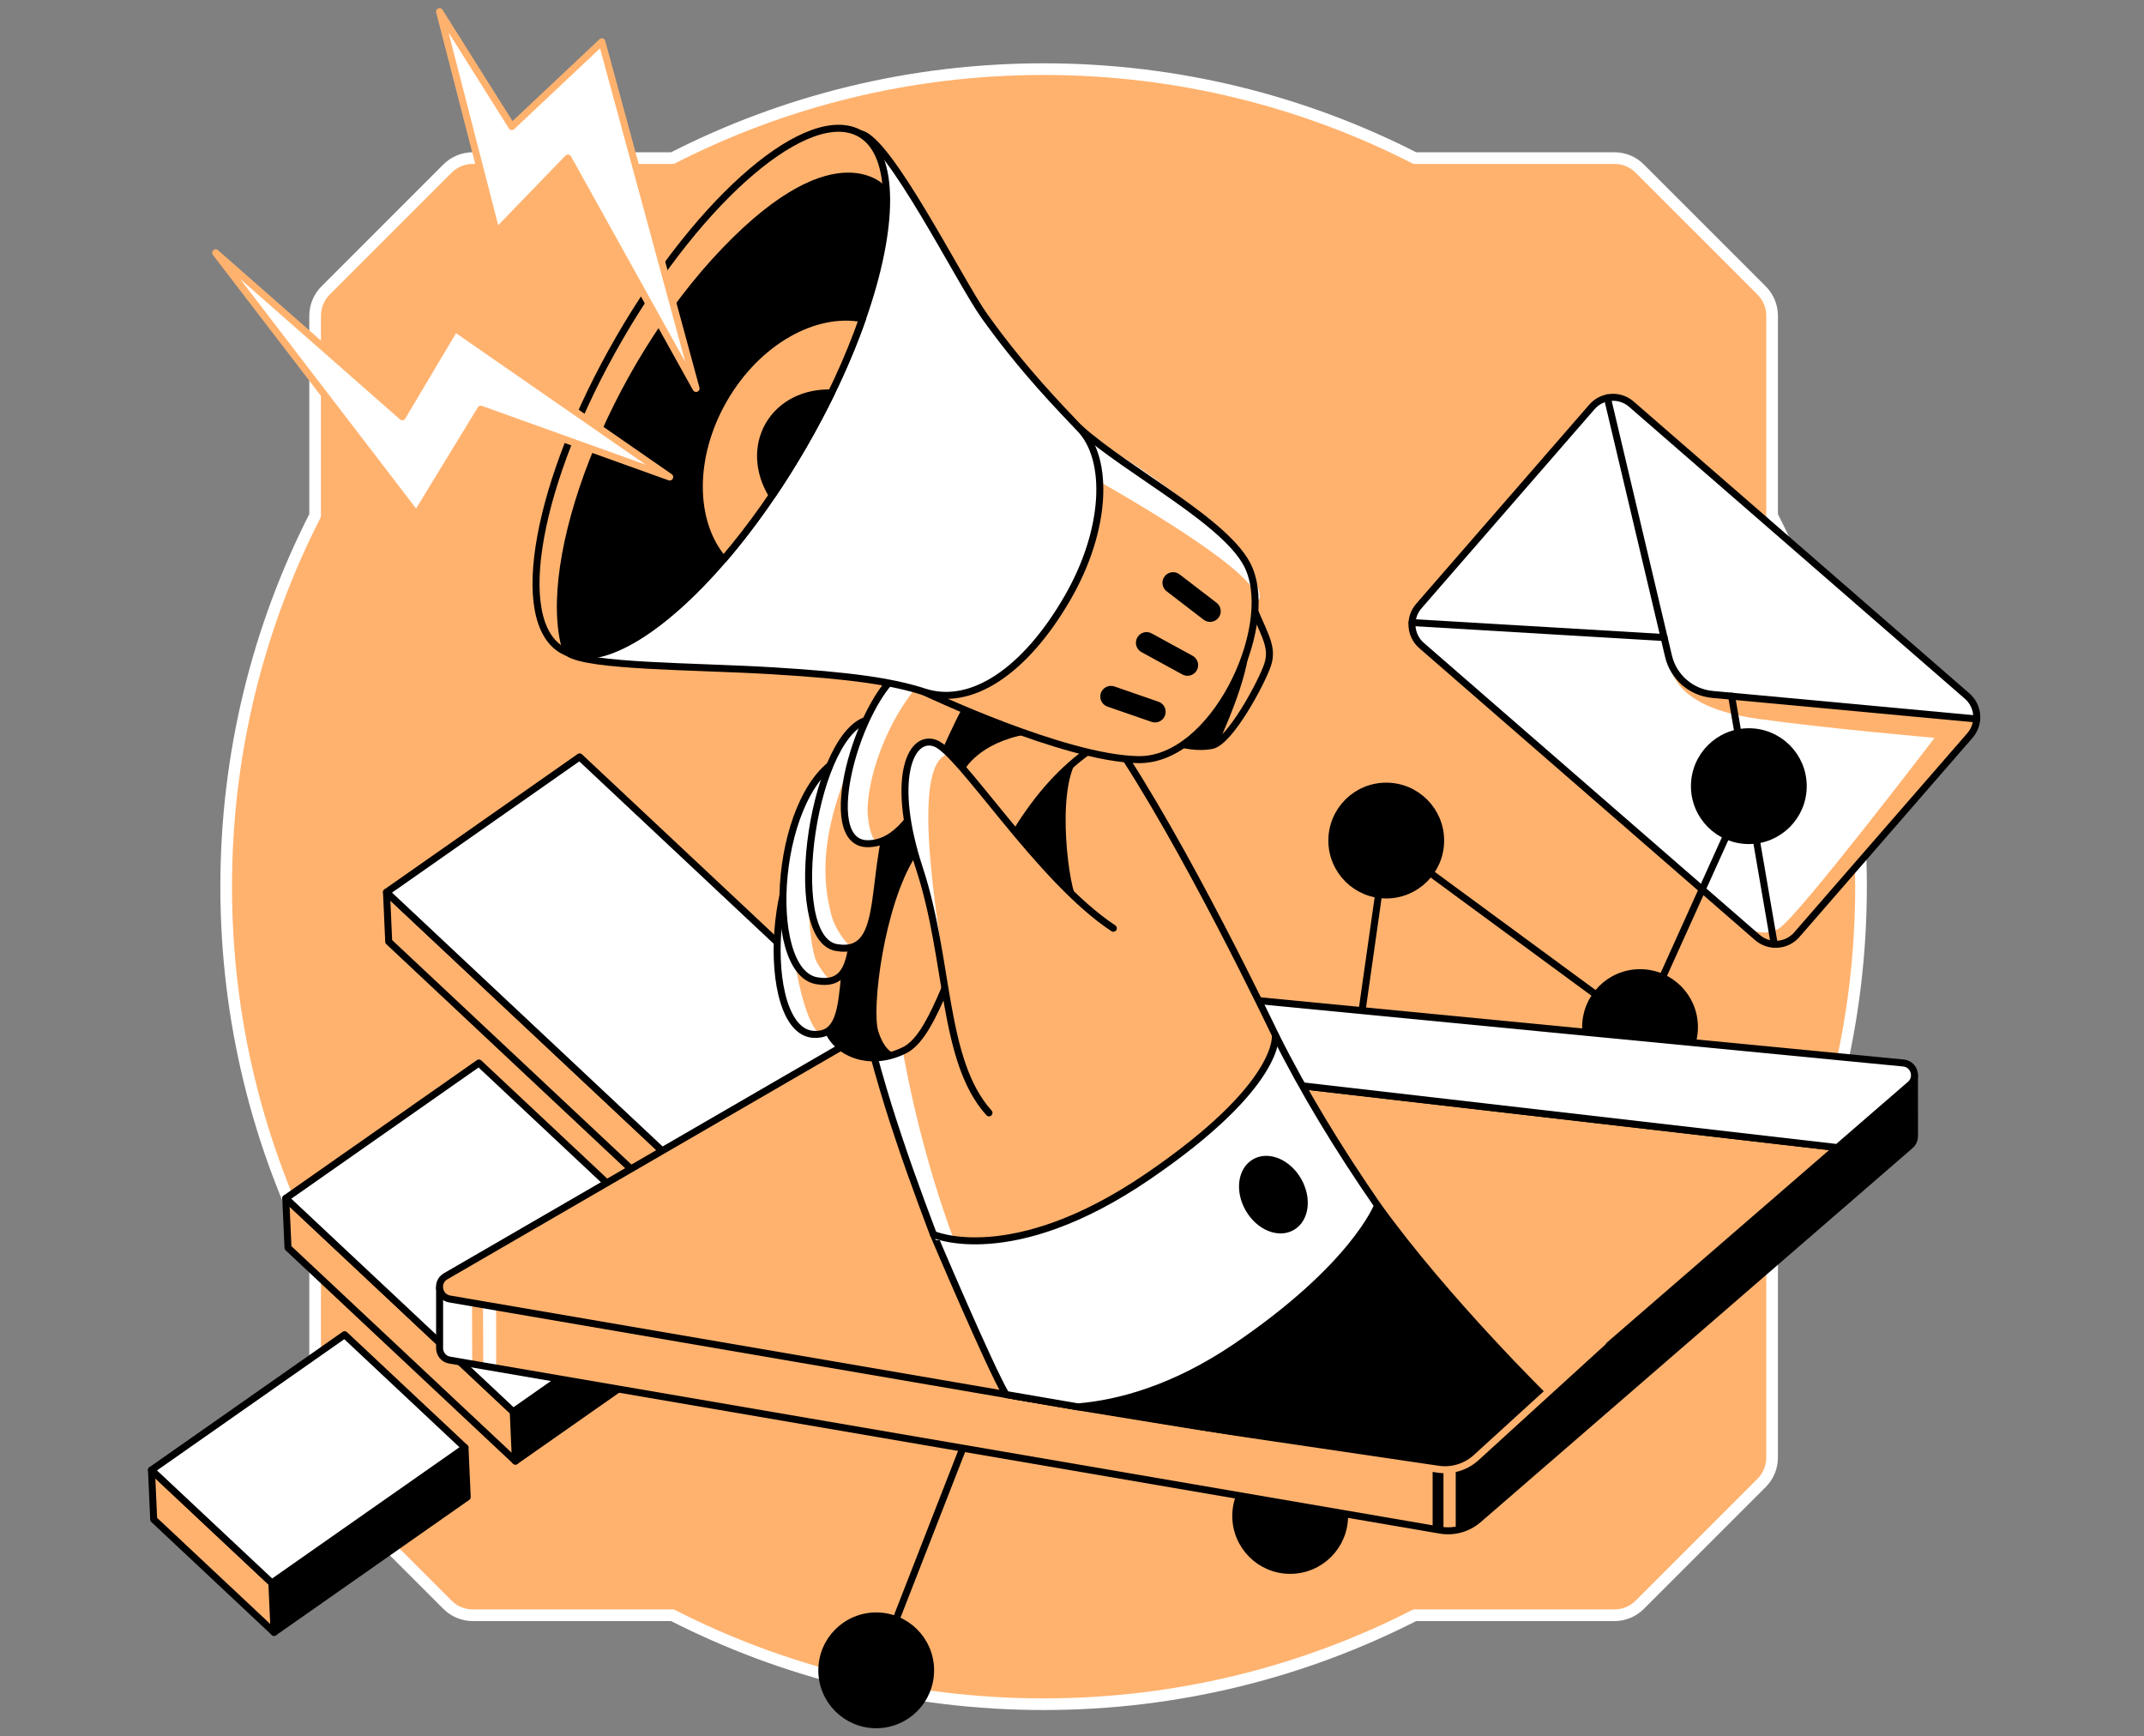 <svg width="368" height="298" viewBox="0 0 368 298" fill="none" xmlns="http://www.w3.org/2000/svg">
<rect x="0" y="0" width="368" height="298" fill="#808080" stroke="none"/>
<path d="M54.088 215.875V250.148C54.088 251.779 54.735 253.34 55.887 254.491L76.809 275.414C77.961 276.566 79.525 277.209 81.152 277.209H115.426C134.546 286.97 156.192 292.476 179.129 292.476C202.066 292.476 223.716 286.97 242.832 277.209H277.106C278.736 277.209 280.297 276.562 281.445 275.414L302.371 254.491C303.519 253.34 304.166 251.779 304.166 250.148V215.875C313.928 196.758 319.43 175.105 319.43 152.171C319.43 129.238 313.928 107.585 304.166 88.468V54.191C304.166 52.564 303.519 51.003 302.371 49.852L281.445 28.929C280.294 27.777 278.736 27.13 277.106 27.13H242.832C223.716 17.369 202.066 11.864 179.129 11.864C156.192 11.864 134.546 17.369 115.426 27.13H81.152C79.522 27.13 77.961 27.777 76.809 28.929L55.887 49.852C54.735 51.003 54.088 52.564 54.088 54.191V88.468C44.33 107.585 38.821 129.238 38.821 152.171C38.821 175.105 44.33 196.758 54.088 215.875" fill="#FFB26E"/>
<path d="M54.088 215.875V250.148C54.088 251.779 54.735 253.34 55.887 254.491L76.809 275.414C77.961 276.566 79.525 277.209 81.152 277.209H115.426C134.546 286.97 156.192 292.476 179.129 292.476C202.066 292.476 223.716 286.97 242.832 277.209H277.106C278.736 277.209 280.297 276.562 281.445 275.414L302.371 254.491C303.519 253.34 304.166 251.779 304.166 250.148V215.875C313.928 196.758 319.43 175.105 319.43 152.171C319.43 129.238 313.928 107.585 304.166 88.468V54.191C304.166 52.564 303.519 51.003 302.371 49.852L281.445 28.929C280.294 27.777 278.736 27.13 277.106 27.13H242.832C223.716 17.369 202.066 11.864 179.129 11.864C156.192 11.864 134.546 17.369 115.426 27.13H81.152C79.522 27.13 77.961 27.777 76.809 28.929L55.887 49.852C54.735 51.003 54.088 52.564 54.088 54.191V88.468C44.33 107.585 38.821 129.238 38.821 152.171C38.821 175.105 44.33 196.758 54.088 215.875" stroke="white" stroke-width="2" stroke-linecap="round" stroke-linejoin="round"/>
<path d="M215.377 104.919C217.205 109.27 218.539 111.208 217.567 114.118C216.598 117.028 211.14 127.333 207.988 127.94C204.837 128.547 201.441 127.352 201.441 127.352L215.377 104.919Z" fill="#FFB26E" stroke="black" stroke-width="1.2" stroke-linecap="round" stroke-linejoin="round"/>
<path d="M130.181 213.009L130.565 221.486L163.712 198.261L163.332 189.783L130.181 213.009Z" fill="black" stroke="black" stroke-width="1.2" stroke-linecap="round" stroke-linejoin="round"/>
<path d="M121.239 219.048L121.619 227.53L88.471 250.752L88.091 242.274L121.239 219.048Z" fill="black" stroke="black" stroke-width="1.2" stroke-linecap="round" stroke-linejoin="round"/>
<path d="M79.814 248.445L80.194 256.923L47.043 280.148L46.663 271.667L79.814 248.445Z" fill="black" stroke="black" stroke-width="1.2" stroke-linecap="round" stroke-linejoin="round"/>
<path d="M26 252.287L26.38 260.765L47.043 280.148L46.663 271.667L26 252.287Z" fill="#FFB26E" stroke="black" stroke-width="1.2" stroke-linecap="round" stroke-linejoin="round"/>
<path d="M49.43 214.134L49.05 205.656L88.091 242.274L88.471 250.751L49.43 214.134Z" fill="#FFB26E" stroke="black" stroke-width="1.2" stroke-linecap="round" stroke-linejoin="round"/>
<path d="M66.719 161.604L66.339 153.122L130.181 213.009L130.565 221.487L66.719 161.604Z" fill="#FFB26E" stroke="black" stroke-width="1.2" stroke-linecap="round" stroke-linejoin="round"/>
<path d="M79.814 248.445L46.663 271.667L26 252.287L59.148 229.061L79.814 248.445Z" fill="white" stroke="black" stroke-width="1.2" stroke-linecap="round" stroke-linejoin="round"/>
<path d="M121.239 219.048L88.091 242.274L49.05 205.657L82.198 182.431L121.239 219.048Z" fill="white" stroke="black" stroke-width="1.2" stroke-linecap="round" stroke-linejoin="round"/>
<path d="M163.332 189.783L130.181 213.008L66.339 153.122L99.486 129.9L163.332 189.783Z" fill="white" stroke="black" stroke-width="1.2" stroke-linecap="round" stroke-linejoin="round"/>
<path d="M337.645 119.461L280.012 69.362C278.012 67.623 274.98 67.835 273.24 69.836L243.528 104.016C241.789 106.016 242.001 109.048 244.002 110.788L301.634 160.886C303.635 162.626 306.667 162.414 308.406 160.413L338.118 126.233C339.857 124.232 339.645 121.2 337.645 119.461Z" fill="white"/>
<path d="M286.688 114.366C287.295 117.053 289.689 121.663 301.662 123.352C313.635 125.041 332.061 126.624 332.061 126.624C332.061 126.624 308.579 157.392 305.362 159.326C302.145 161.26 299.114 158.679 299.114 158.679C299.114 158.679 303.859 164.923 308.418 160.408C311.08 157.772 338.999 124.752 338.999 124.752L338.773 123.345L292.936 119.049L290.691 118.497L286.688 114.366V114.366Z" fill="#FFB26E"/>
<path d="M337.645 119.461L280.012 69.362C278.012 67.623 274.98 67.835 273.24 69.836L243.528 104.016C241.789 106.016 242.001 109.048 244.002 110.788L301.634 160.886C303.635 162.626 306.667 162.414 308.406 160.413L338.118 126.233C339.857 124.232 339.645 121.2 337.645 119.461Z" stroke="black" stroke-width="1.2" stroke-linecap="round" stroke-linejoin="round"/>
<path d="M275.896 68.284L286.388 112.622C287.236 116.201 290.271 118.837 293.93 119.177L339.299 123.392" stroke="black" stroke-width="1.2" stroke-linecap="round" stroke-linejoin="round"/>
<path d="M242.379 106.843L285.628 109.413" stroke="black" stroke-width="1.2" stroke-linecap="round" stroke-linejoin="round"/>
<path d="M297.217 119.485L304.539 162.046" stroke="black" stroke-width="1.2" stroke-linecap="round" stroke-linejoin="round"/>
<path d="M150.394 296C155.551 296 159.731 291.82 159.731 286.663C159.731 281.506 155.551 277.326 150.394 277.326C145.237 277.326 141.057 281.506 141.057 286.663C141.057 291.82 145.237 296 150.394 296Z" fill="black" stroke="black" stroke-width="1.2" stroke-linecap="round" stroke-linejoin="round"/>
<path d="M221.449 269.506C226.606 269.506 230.786 265.326 230.786 260.169C230.786 255.012 226.606 250.832 221.449 250.832C216.292 250.832 212.112 255.012 212.112 260.169C212.112 265.326 216.292 269.506 221.449 269.506Z" fill="black" stroke="black" stroke-width="1.2" stroke-linecap="round" stroke-linejoin="round"/>
<path d="M237.937 153.594C243.094 153.594 247.274 149.413 247.274 144.256C247.274 139.1 243.094 134.919 237.937 134.919C232.78 134.919 228.6 139.1 228.6 144.256C228.6 149.413 232.78 153.594 237.937 153.594Z" fill="black" stroke="black" stroke-width="1.2" stroke-linecap="round" stroke-linejoin="round"/>
<path d="M281.5 185.604C286.657 185.604 290.837 181.424 290.837 176.267C290.837 171.111 286.657 166.93 281.5 166.93C276.343 166.93 272.163 171.111 272.163 176.267C272.163 181.424 276.343 185.604 281.5 185.604Z" fill="black" stroke="black" stroke-width="1.2" stroke-linecap="round" stroke-linejoin="round"/>
<path d="M300.174 144.257C305.331 144.257 309.511 140.076 309.511 134.92C309.511 129.763 305.331 125.583 300.174 125.583C295.018 125.583 290.837 129.763 290.837 134.92C290.837 140.076 295.018 144.257 300.174 144.257Z" fill="black" stroke="black" stroke-width="1.2" stroke-linecap="round" stroke-linejoin="round"/>
<path d="M150.394 286.663L174.281 225.431L221.449 260.169L237.937 144.256L281.5 176.267L300.174 134.919" stroke="black" stroke-width="1.2" stroke-linecap="round" stroke-linejoin="round"/>
<path d="M328.61 194.916L328.602 184.57C328.602 184.57 320.848 188.109 313.204 191.611L168.962 177.664C167.31 177.503 165.646 177.865 164.21 178.698L86.647 223.647L75.453 221.037V231.204C75.445 231.299 75.445 231.394 75.453 231.485V231.522H75.456C75.533 232.407 76.144 233.244 77.193 233.423L247.205 262.604C249.552 263.006 251.954 262.337 253.752 260.78L327.871 196.601C328.405 196.14 328.628 195.519 328.595 194.919H328.606L328.61 194.916Z" fill="#FFB26E"/>
<path d="M81.02 223.673L81.053 234.095L76.107 232.885L75.456 231.481L75.445 221.954L81.02 223.673Z" fill="white"/>
<path d="M82.903 223.647L82.951 234.161L85.163 234.457L85.155 223.954L82.903 223.647Z" fill="white"/>
<path d="M328.61 194.916L328.602 184.57C328.602 184.57 320.848 188.109 313.204 191.611L168.962 177.664C167.31 177.503 165.646 177.865 164.21 178.698L86.647 223.647L75.453 221.037V231.204C75.445 231.299 75.445 231.394 75.453 231.485V231.522H75.456C75.533 232.407 76.144 233.244 77.193 233.423L247.205 262.604C249.552 263.006 251.954 262.337 253.752 260.78L327.871 196.601C328.405 196.14 328.628 195.519 328.595 194.919H328.606L328.61 194.916Z" stroke="black" stroke-width="1.2" stroke-linecap="round" stroke-linejoin="round"/>
<path d="M315.364 196.948L268.898 237.185L253.756 249.75C251.954 251.304 249.548 251.976 247.201 251.57L185.019 241.444L174.186 239.583L172.654 239.32L77.193 222.934C75.252 222.601 74.787 220.024 76.487 219.037L147.959 177.616L207.173 184.453L223.515 186.339L315.357 196.941L315.364 196.948Z" fill="#FFB26E" stroke="black" stroke-width="1.2" stroke-linecap="round" stroke-linejoin="round"/>
<path d="M249.863 252.232V262.527L251.881 261.986L328.259 196.159L328.61 193.983L328.606 185.604L253.058 250.832L251.398 251.863L249.863 252.232Z" fill="black"/>
<path d="M247.76 252.4V262.885L245.899 262.527V252.119L247.76 252.4Z" fill="black"/>
<path d="M327.878 186.116L315.368 196.948L147.97 177.623L164.213 168.21C165.65 167.38 167.313 167.014 168.966 167.179L326.701 182.431C328.544 182.61 329.275 184.91 327.878 186.12V186.116Z" fill="white" stroke="black" stroke-width="1.2" stroke-linecap="round" stroke-linejoin="round"/>
<path d="M265.48 240.113L253.756 249.75C251.954 251.304 249.548 251.976 247.201 251.57L174.19 239.583L236.442 206.881C248.162 223.165 265.477 240.109 265.477 240.109L265.48 240.113Z" fill="black" stroke="black" stroke-width="1.2" stroke-linecap="round" stroke-linejoin="round"/>
<path d="M236.445 206.885C236.445 206.885 232.483 217.352 212.116 231.156C201.51 238.347 191.998 240.873 185.026 241.447L174.194 239.587L172.662 239.323C169.894 234.658 160.217 211.85 160.217 211.85L207.188 184.46L218.908 177.624C223.804 187.454 229.752 197.201 236.449 206.885H236.445Z" fill="white" stroke="black" stroke-width="1.2" stroke-linecap="round" stroke-linejoin="round"/>
<path d="M218.901 177.62C218.901 177.62 203.218 144.593 190.769 126.485C178.321 108.378 153.425 125.78 147.118 140.765C140.812 155.75 152.58 190.262 154.324 195.511C156.741 202.787 160.214 211.85 160.214 211.85C160.214 211.85 173.631 217.83 196.915 201.986C220.195 186.142 218.901 177.62 218.901 177.62Z" fill="#FFB26E"/>
<path d="M154.558 178.062C157.79 197.625 163.712 212.712 163.712 212.712L160.627 212.822L149.656 181.546L154.554 178.062H154.558Z" fill="white"/>
<path d="M218.901 177.62C218.901 177.62 203.218 144.593 190.769 126.485C178.321 108.378 153.425 125.78 147.118 140.765C140.812 155.75 152.58 190.262 154.324 195.511C156.741 202.787 160.214 211.85 160.214 211.85C160.214 211.85 173.631 217.83 196.915 201.986C220.195 186.142 218.901 177.62 218.901 177.62Z" stroke="black" stroke-width="1.2" stroke-linecap="round" stroke-linejoin="round"/>
<path d="M221.769 210.568C224.104 209.22 224.563 205.645 222.795 202.584C221.028 199.522 217.702 198.132 215.368 199.48C213.034 200.828 212.574 204.402 214.342 207.464C216.11 210.526 219.435 211.915 221.769 210.568Z" fill="black" stroke="black" stroke-width="1.2" stroke-linecap="round" stroke-linejoin="round"/>
<path d="M190.769 126.485C167.489 138.612 164.173 175.715 155.326 180.201C148.84 183.491 142.589 180.321 141.7 175.47C140.812 170.619 163.851 115.116 163.851 115.116L190.769 126.485V126.485Z" fill="#FFB26E" stroke="black" stroke-width="1.2" stroke-linecap="round" stroke-linejoin="round"/>
<path d="M157.157 146.933C151.728 155.345 149.546 173.207 150.756 177.009C151.97 180.808 153.794 180.863 153.794 180.863C153.794 180.863 150.021 182.548 146.877 180.863C143.733 179.177 142.154 176.932 142.154 176.932L147.312 153.59L151.001 143.061L156.741 138.765L157.157 146.933V146.933Z" fill="black"/>
<path d="M143.836 138.769C131.435 143.463 130.141 176.918 139.591 177.514C147.312 178 142.753 164.17 148.329 151.926C153.907 139.679 143.832 138.769 143.832 138.769H143.836Z" fill="#FFB26E"/>
<path d="M135.358 156.679C136.933 173.412 140.063 177.85 141.108 177.393C142.154 176.933 138.842 178.366 137.343 176.625C135.844 174.885 134.575 173.719 133.764 168.436C132.89 162.733 134.038 155.476 134.038 155.476L135.358 156.679Z" fill="white"/>
<path d="M143.836 138.769C131.435 143.463 130.141 176.918 139.591 177.514C147.312 178 142.753 164.17 148.329 151.926C153.907 139.679 143.832 138.769 143.832 138.769H143.836Z" stroke="black" stroke-width="1.2" stroke-linecap="round" stroke-linejoin="round"/>
<path d="M145.29 129.673C132.89 134.367 130.872 166.744 140.209 168.319C149.546 169.895 144.212 155.078 149.787 142.831C155.366 130.584 145.29 129.673 145.29 129.673Z" fill="#FFB26E"/>
<path d="M141.309 135.822C137.419 146.976 138.754 162.62 140.209 165.164C141.664 167.712 142.644 168.301 142.644 168.301C142.644 168.301 139.927 169.537 137.705 166.926C135.482 164.316 134.502 164.506 134.447 152.164C134.389 139.822 140.081 133.899 140.081 133.899L142.157 131.607L141.313 135.819L141.309 135.822Z" fill="white"/>
<path d="M145.29 129.673C132.89 134.367 130.872 166.744 140.209 168.319C149.546 169.895 144.212 155.078 149.787 142.831C155.366 130.584 145.29 129.673 145.29 129.673Z" stroke="black" stroke-width="1.2" stroke-linecap="round" stroke-linejoin="round"/>
<path d="M149.655 123.396C139.722 124.307 134.264 161.048 143.601 162.624C152.938 164.199 148.573 148.801 154.152 136.554C159.731 124.307 149.655 123.396 149.655 123.396Z" fill="#FFB26E"/>
<path d="M147.312 128.112C140.209 143.218 141.309 151.707 142.702 157.041C143.528 160.207 146.069 162.587 146.069 162.587C146.069 162.587 144.208 163.611 141.675 162.046C139.141 160.478 138.031 153.882 139 146C139.969 138.118 142.559 129.062 144.5 127C146.441 124.938 148.939 122.972 148.939 122.972L147.312 128.112Z" fill="white"/>
<path d="M149.655 123.396C139.722 124.307 134.264 161.048 143.601 162.624C152.938 164.199 148.573 148.801 154.152 136.554C159.731 124.307 149.655 123.396 149.655 123.396Z" stroke="black" stroke-width="1.2" stroke-linecap="round" stroke-linejoin="round"/>
<path d="M154.759 115.119C147.312 120.183 140.209 144.805 148.939 144.797C158.905 144.79 162.275 123.7 169.309 116.666C176.343 109.632 154.759 115.119 154.759 115.119Z" fill="#FFB26E"/>
<path d="M157.815 117.273C150.84 125.517 148.614 135.877 148.939 139.826C149.264 143.774 150.453 144.622 150.453 144.622C150.453 144.622 146.862 146.94 145.089 140.714C143.316 134.488 150.39 119.338 150.39 119.338L152.854 116.863L157.812 117.269L157.815 117.273Z" fill="white"/>
<path d="M154.759 115.119C147.312 120.183 140.209 144.805 148.939 144.797C158.905 144.79 162.275 123.7 169.309 116.666C176.343 109.632 154.759 115.119 154.759 115.119Z" stroke="black" stroke-width="1.2" stroke-linecap="round" stroke-linejoin="round"/>
<path d="M191.095 159.308C178.321 150.899 164.816 128.975 160.451 127.52C156.086 126.065 152.891 134.09 157.815 149.053C162.988 164.766 161.672 182.04 169.755 190.993" fill="#FFB26E"/>
<path d="M162.681 129.439C156.152 131.209 160.948 158.065 162.33 167.837L163.712 177.605C163.712 177.605 159.23 154.826 157.585 148.336C155.94 141.847 154.73 136.919 155.838 132.188C156.945 127.458 158.857 127.352 158.857 127.352L161.442 128.072L162.685 129.436L162.681 129.439Z" fill="white"/>
<path d="M191.095 159.308C178.321 150.899 164.816 128.975 160.451 127.52C156.086 126.065 152.891 134.09 157.815 149.053C162.988 164.766 161.672 182.04 169.755 190.993" stroke="black" stroke-width="1.2" stroke-linecap="round" stroke-linejoin="round"/>
<path d="M185.223 73.428C193.683 81.058 211.03 89.748 214.375 97.549C218.916 108.129 208.164 130.558 195.405 130.368C182.646 130.178 158.653 118.753 158.653 118.753L185.223 73.428V73.428Z" fill="#FFB26E"/>
<path d="M188.77 82.674C204.025 91.404 214.39 98.65 215.432 101.896C216.474 105.146 217.892 100.09 209.666 91.623C201.441 83.156 187.044 74.978 187.044 74.978L188.77 82.67V82.674Z" fill="white"/>
<path d="M185.223 73.428C193.683 81.058 211.03 89.748 214.375 97.549C218.916 108.129 208.164 130.558 195.405 130.368C182.646 130.178 158.653 118.753 158.653 118.753L185.223 73.428V73.428Z" stroke="black" stroke-width="1.2" stroke-linecap="round" stroke-linejoin="round"/>
<path d="M185.223 73.428C182.101 70.116 175.608 63.553 168.951 54.22C164.751 48.334 152.566 23.836 147.685 22.959C142.804 22.085 97.468 112.019 97.468 112.019C100.886 114.443 119.158 114.311 132.575 115.119C145.992 115.927 153.125 116.958 158.66 118.753C166.655 121.349 175.923 115.266 183.253 102.569C189.885 91.086 190.55 78.784 185.227 73.428H185.223Z" fill="white" stroke="black" stroke-width="1.2" stroke-linecap="round" stroke-linejoin="round"/>
<path d="M148.043 54.692C146.614 58.779 144.822 63.064 142.695 67.443C141.258 70.401 139.668 73.402 137.931 76.407C136.195 79.409 134.396 82.282 132.55 85.002C129.823 89.035 127 92.734 124.178 96.014C113.408 108.542 102.594 115.083 96.514 111.569C87.766 106.521 92.127 82.59 106.261 58.117C120.387 33.652 138.929 17.91 147.674 22.955C153.754 26.469 153.501 39.096 148.04 54.688L148.043 54.692Z" fill="#FFB26E" stroke="black" stroke-width="1.2" stroke-linecap="round" stroke-linejoin="round"/>
<path d="M96.518 111.573C91.992 96.054 104.272 63.137 123.999 42.58C143.726 22.023 152.098 32.084 152.098 32.084C152.098 32.084 152.931 47.084 140.808 71.183C128.686 95.283 111.847 107.698 111.847 107.698L105.632 111.281L101.687 112.747L96.518 111.573V111.573Z" fill="black"/>
<path d="M75.449 2L85.199 39.831L97.487 27.127L119.473 66.668L103.307 7.173L87.853 21.723L75.449 2Z" fill="white" stroke="#FFB26E" stroke-width="1.2" stroke-linecap="round" stroke-linejoin="round"/>
<path d="M37.023 43.388L71.472 88.333L82.523 70.226L114.947 81.866L78.085 56.322L69.048 71.52L37.023 43.388Z" fill="white" stroke="#FFB26E" stroke-width="1.2" stroke-linecap="round" stroke-linejoin="round"/>
<path d="M148.043 54.692C145.649 61.536 142.241 68.942 137.931 76.408C133.625 83.866 128.905 90.519 124.182 96.014C118.742 89.697 118.53 78.444 124.262 68.515C129.998 58.585 139.851 53.138 148.04 54.692H148.043Z" fill="#FFB26E" stroke="black" stroke-width="1.2" stroke-linecap="round" stroke-linejoin="round"/>
<path d="M142.698 67.444C141.262 70.401 139.671 73.403 137.935 76.408C136.198 79.409 134.4 82.283 132.553 85.002C130.195 81.215 129.804 76.653 131.943 72.949C134.082 69.239 138.235 67.297 142.698 67.444Z" fill="black" stroke="black" stroke-width="1.2" stroke-linecap="round" stroke-linejoin="round"/>
<path d="M197.387 109.233C196.792 108.907 196.046 109.126 195.72 109.721C195.395 110.317 195.614 111.063 196.209 111.388L203.235 115.228C203.83 115.554 204.576 115.335 204.902 114.74C205.227 114.144 205.008 113.398 204.413 113.073L197.387 109.233Z" fill="black" stroke="black" stroke-width="1.2" stroke-linecap="round" stroke-linejoin="round"/>
<path d="M202.099 99.05C201.561 98.637 200.79 98.738 200.377 99.276C199.964 99.814 200.065 100.585 200.604 100.998L206.955 105.873C207.493 106.287 208.264 106.185 208.677 105.647C209.09 105.109 208.989 104.338 208.45 103.925L202.099 99.05Z" fill="black" stroke="black" stroke-width="1.2" stroke-linecap="round" stroke-linejoin="round"/>
<path d="M191.085 118.378C190.444 118.157 189.744 118.496 189.522 119.138C189.3 119.779 189.64 120.478 190.281 120.7L197.847 123.319C198.489 123.54 199.188 123.201 199.41 122.559C199.632 121.918 199.292 121.219 198.651 120.997L191.085 118.378Z" fill="black" stroke="black" stroke-width="1.2" stroke-linecap="round" stroke-linejoin="round"/>
<path d="M176.358 125.988C167.895 127.458 165.515 132.185 165.515 132.185L162.33 128.807L165.679 121.861L176.361 125.988H176.358Z" fill="black"/>
<path d="M184.902 130.368C181.151 136.108 183.6 153.151 184.902 154.332C186.203 155.513 178.365 147.565 178.365 147.565L174.49 143.065C174.49 143.065 176.676 138.612 179.769 135.384C182.862 132.156 184.902 130.368 184.902 130.368Z" fill="black"/>
<path d="M214.463 110.246C214.415 116.424 209.187 127.352 209.187 127.352L205.067 128.072C205.067 128.072 202.654 128.094 203.086 127.787C203.521 127.48 206.054 125.842 208.961 121.861C211.867 117.88 214.463 110.246 214.463 110.246V110.246Z" fill="black"/>
<path d="M275.084 230.363L253.215 250.298C251.412 251.852 249.007 252.525 246.66 252.119L178.588 242.083" stroke="#FFB26E" stroke-width="1.2" stroke-linecap="round" stroke-linejoin="round"/>
</svg>

